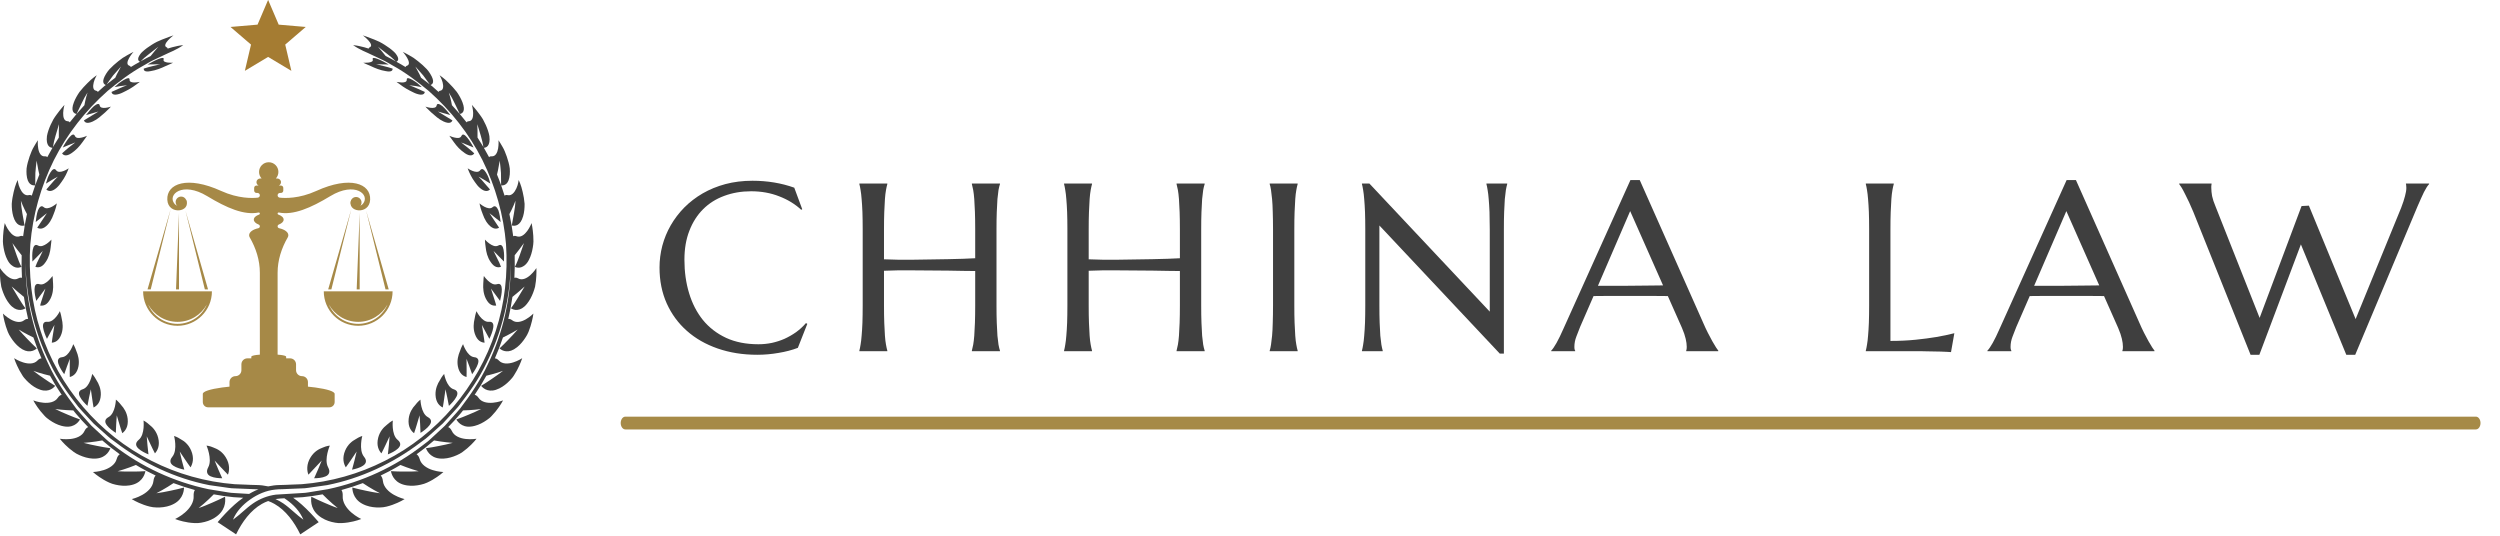 <svg xmlns="http://www.w3.org/2000/svg" xmlns:xlink="http://www.w3.org/1999/xlink" xmlns:serif="http://www.serif.com/" width="100%" height="100%" viewBox="0 0 737 158" xml:space="preserve" style="fill-rule:evenodd;clip-rule:evenodd;stroke-linecap:round;">    <g transform="matrix(1,0,0,1,-254.644,-174.695)">        <g transform="matrix(0.634,0,0,0.634,175.109,100.049)">            <path d="M222.266,335.047C221.104,337.146 221.88,338.589 223.443,339.245C224.995,339.948 227.229,340.115 228.776,340.12C227.479,337.307 226.302,334.557 225.24,331.87C227.182,333.995 229.24,336.193 231.438,338.458C232.115,336.714 232.479,333.635 230.375,330.307C229.552,329 228.594,328.036 227.609,327.333C227.12,326.974 226.62,326.682 226.135,326.448C225.646,326.193 225.151,326.052 224.708,325.839C222.927,325.042 221.479,324.932 221.479,324.932C221.479,324.932 222.141,326.432 222.599,328.464C223.052,330.495 223.333,333.073 222.266,335.047" style="fill:rgb(63,63,63);fill-rule:nonzero;"></path>        </g>        <g transform="matrix(0.634,0,0,0.634,175.109,100.049)">            <path d="M206.385,320.458C206.385,320.458 206.807,321.995 206.938,324.005C207.063,326 206.922,328.49 205.563,330.141C204.823,331.031 204.589,331.823 204.714,332.536C204.833,333.26 205.359,333.802 206.057,334.286C207.464,335.245 209.63,335.828 211.151,336.125C210.333,333.24 209.625,330.422 209.01,327.688L211.443,331.318C212.281,332.531 213.13,333.828 214.047,335.042C214.521,334.26 214.99,333.172 215.125,331.859C215.255,330.573 215.089,328.969 214.323,327.203C213.125,324.427 211.161,322.844 209.438,321.943C207.802,320.844 206.385,320.458 206.385,320.458" style="fill:rgb(63,63,63);fill-rule:nonzero;"></path>        </g>        <g transform="matrix(0.634,0,0,0.634,175.109,100.049)">            <path d="M197.495,328.547C198.708,327.214 199.927,324.891 198.974,321.214C198.224,318.359 196.526,316.474 194.964,315.276C193.505,313.922 192.188,313.266 192.188,313.266C192.188,313.266 192.37,314.813 192.198,316.74C192.021,318.656 191.51,320.979 189.927,322.276C189.073,322.974 188.729,323.677 188.74,324.38C188.755,325.073 189.177,325.698 189.792,326.292C191.021,327.469 193.047,328.438 194.484,329.021C194.135,326.135 193.87,323.333 193.682,320.625L195.516,324.531C196.156,325.844 196.776,327.255 197.495,328.547" style="fill:rgb(63,63,63);fill-rule:nonzero;"></path>        </g>        <g transform="matrix(0.634,0,0,0.634,175.109,100.049)">            <path d="M179.307,319.026C179.401,316.214 179.547,313.5 179.75,310.885L180.964,314.969C181.401,316.339 181.792,317.813 182.302,319.172C183.677,318.146 185.208,316.188 184.818,312.505C184.5,309.635 183.109,307.5 181.755,306.042C180.542,304.448 179.344,303.552 179.344,303.552C179.344,303.552 179.307,305.068 178.87,306.875C178.427,308.672 177.594,310.781 175.88,311.703C174.953,312.198 174.51,312.802 174.422,313.469C174.328,314.146 174.656,314.813 175.161,315.5C176.177,316.865 178,318.193 179.307,319.026" style="fill:rgb(63,63,63);fill-rule:nonzero;"></path>        </g>        <g transform="matrix(0.634,0,0,0.634,175.109,100.049)">            <path d="M166.109,306.474C166.599,303.797 167.125,301.224 167.688,298.75L168.281,302.911C168.5,304.318 168.672,305.797 168.958,307.214C170.427,306.516 172.188,304.943 172.328,301.328C172.432,298.51 171.375,296.177 170.281,294.5C169.344,292.708 168.323,291.599 168.323,291.599C168.323,291.599 168.078,293.057 167.401,294.708C166.724,296.354 165.63,298.219 163.865,298.755C161.953,299.323 161.818,300.771 162.635,302.26C163.417,303.776 164.974,305.406 166.109,306.474" style="fill:rgb(63,63,63);fill-rule:nonzero;"></path>        </g>        <g transform="matrix(0.634,0,0,0.634,175.109,100.049)">            <path d="M157.906,293.042C159.396,292.661 161.297,291.5 161.943,288.031C162.443,285.313 161.76,282.833 160.958,280.979C160.333,279.047 159.521,277.76 159.521,277.76C159.521,277.76 159.089,279.13 158.208,280.599C157.339,282.073 156.036,283.661 154.292,283.833C153.349,283.911 152.802,284.292 152.542,284.865C152.26,285.448 152.38,286.167 152.63,286.979C153.156,288.599 154.396,290.49 155.313,291.745C156.161,289.26 157.031,286.875 157.906,284.589L157.875,288.745C157.885,290.146 157.839,291.609 157.906,293.042" style="fill:rgb(63,63,63);fill-rule:nonzero;"></path>        </g>        <g transform="matrix(0.634,0,0,0.634,175.109,100.049)">            <path d="M149.521,277.078C150.99,276.995 152.906,276.26 154.036,272.99C154.896,270.432 154.635,267.865 154.146,265.885C153.964,264.875 153.781,264.005 153.599,263.401C153.427,262.786 153.286,262.427 153.286,262.427C153.286,262.427 152.672,263.698 151.635,264.974C150.599,266.24 149.146,267.547 147.5,267.37C145.708,267.161 145.219,268.443 145.505,270.12C145.745,271.807 146.62,273.896 147.286,275.302C148.453,273.047 149.62,270.885 150.771,268.823L150.13,272.88C149.938,274.25 149.656,275.682 149.521,277.078" style="fill:rgb(63,63,63);fill-rule:nonzero;"></path>        </g>        <g transform="matrix(0.634,0,0,0.634,175.109,100.049)">            <path d="M144.125,259.818C144.786,259.911 145.63,259.88 146.469,259.443C147.307,259.005 148.104,258.167 148.901,256.661C150.104,254.302 150.271,251.703 150.13,249.646C150.016,248.63 150.068,247.719 149.979,247.078C149.922,246.443 149.854,246.057 149.854,246.057C149.854,246.057 149.078,247.203 147.917,248.281C146.719,249.354 145.323,250.354 143.76,249.88C140.448,248.786 141.531,254.615 142.307,257.656C143.75,255.651 145.167,253.745 146.563,251.922L145.323,255.807C144.938,257.12 144.385,258.484 144.125,259.818" style="fill:rgb(63,63,63);fill-rule:nonzero;"></path>        </g>        <g transform="matrix(0.634,0,0,0.634,175.109,100.049)">            <path d="M140.516,239.344C142.167,237.625 143.786,235.979 145.365,234.411L143.578,238.047L142.661,239.911L141.896,241.802C142.484,242.016 143.266,242.135 144.104,241.849C144.964,241.568 145.813,240.885 146.714,239.531C148.208,237.401 148.786,234.839 149.005,232.766C149.109,231.734 149.271,230.839 149.302,230.188C149.349,229.542 149.349,229.151 149.349,229.151C149.349,229.151 148.464,230.161 147.229,231.031C145.969,231.896 144.474,232.646 143.146,231.911C140.307,230.266 140.313,236.208 140.516,239.344" style="fill:rgb(63,63,63);fill-rule:nonzero;"></path>        </g>        <g transform="matrix(0.634,0,0,0.634,175.109,100.049)">            <path d="M143.094,215.547C142.526,217.151 142.208,219.406 142.052,220.969L147.25,216.865L142.766,223.604C143.776,224.24 145.484,224.547 147.667,222.167C148.516,221.234 149.172,220.151 149.677,219.047C150.172,217.938 150.547,216.818 150.932,215.839C151.625,213.859 151.87,212.297 151.87,212.297C151.87,212.297 150.906,213.167 149.641,213.844C148.385,214.51 146.823,214.995 145.786,214.068C144.682,213.057 143.781,213.969 143.094,215.547" style="fill:rgb(63,63,63);fill-rule:nonzero;"></path>        </g>        <g transform="matrix(0.634,0,0,0.634,175.109,100.049)">            <path d="M149.651,202.792L147,205.839C147.766,206.604 149.323,207.198 151.682,205.146C152.146,204.745 152.573,204.297 152.964,203.823C153.365,203.349 153.682,202.833 154.057,202.344C154.802,201.354 155.411,200.328 155.901,199.391C156.88,197.516 157.38,195.995 157.38,195.995C157.38,195.995 156.349,196.729 155.089,197.224C153.833,197.714 152.333,197.974 151.563,196.911C150.734,195.755 149.771,196.531 148.854,197.984C148.411,198.719 147.927,199.594 147.604,200.51C147.286,201.438 147.01,202.365 146.807,203.125L149.552,201.438C150.432,200.875 151.443,200.385 152.354,199.875L150.948,201.302L149.651,202.792" style="fill:rgb(63,63,63);fill-rule:nonzero;"></path>        </g>        <g transform="matrix(0.634,0,0,0.634,175.109,100.049)">            <path d="M165.307,181.75C165.682,181.198 165.906,180.865 165.906,180.865C165.906,180.865 164.76,181.417 163.458,181.708C162.151,181.99 160.802,182.104 160.281,180.953C159.755,179.724 158.734,180.365 157.625,181.677C157.073,182.328 156.505,183.146 155.984,183.974C155.474,184.813 154.948,185.615 154.635,186.349C155.573,185.901 156.609,185.526 157.568,185.12L160.443,183.964L157.328,186.417C156.245,187.229 155.344,188.167 154.313,189.042C154.865,189.896 156.161,190.693 158.677,188.969C159.651,188.281 160.682,187.495 161.521,186.599C162.38,185.719 163.13,184.781 163.75,183.911C164.344,183.021 164.932,182.297 165.307,181.75" style="fill:rgb(63,63,63);fill-rule:nonzero;"></path>        </g>        <g transform="matrix(0.634,0,0,0.634,175.109,100.049)">            <path d="M177.031,167.307C177.031,167.307 175.859,167.724 174.604,167.875C173.354,168.026 172.005,167.901 171.813,166.786C171.609,165.589 170.49,166.042 169.125,167.094C167.849,168.234 166.396,170 165.427,171.25L171.234,169.594L164.474,173.719C164.828,174.62 165.776,175.49 168.583,174.234C169.682,173.734 170.729,173.036 171.693,172.266C172.635,171.484 173.536,170.667 174.365,169.974C175.969,168.536 177.031,167.307 177.031,167.307" style="fill:rgb(63,63,63);fill-rule:nonzero;"></path>        </g>        <g transform="matrix(0.634,0,0,0.634,175.109,100.049)">            <path d="M189.599,156.453C190.125,156.021 190.479,155.813 190.479,155.813C190.479,155.813 190.188,155.854 189.708,155.922C189.266,156 188.672,156.078 188.073,156.094C186.875,156.12 185.646,155.88 185.703,154.823C185.771,153.672 184.625,153.995 183.135,154.849C182.391,155.276 181.563,155.833 180.766,156.411C180.016,157.042 179.297,157.703 178.719,158.245L181.625,157.734L184.552,157.385C183.344,157.854 182.078,158.276 180.922,158.854L177.313,160.479C177.417,161.328 178.161,162.318 181.016,161.375C182.151,161.031 183.208,160.385 184.339,159.849C185.453,159.286 186.49,158.646 187.401,158.042C188.302,157.438 189.063,156.87 189.599,156.453" style="fill:rgb(63,63,63);fill-rule:nonzero;"></path>        </g>        <g transform="matrix(0.634,0,0,0.634,175.109,100.049)">            <path d="M204.938,147.37C205.557,147.078 205.927,146.901 205.927,146.901C205.927,146.901 204.708,146.99 203.526,146.839C202.344,146.661 201.24,146.354 201.521,145.401C202.161,143.349 196.854,146.141 194.104,147.714L199.88,147.63L196.089,148.557C194.792,148.833 193.557,149.245 192.302,149.635C192.214,150.427 192.698,151.411 195.578,150.786C197.922,150.443 200.458,149.422 202.432,148.469C203.417,147.995 204.323,147.672 204.938,147.37" style="fill:rgb(63,63,63);fill-rule:nonzero;"></path>        </g>        <g transform="matrix(0.634,0,0,0.634,175.109,100.049)">            <path d="M275.052,331.87C273.99,334.557 272.813,337.307 271.516,340.12C273.063,340.115 275.297,339.948 276.849,339.245C278.411,338.589 279.188,337.146 278.026,335.047C276.958,333.073 277.24,330.495 277.693,328.464C278.151,326.432 278.813,324.932 278.813,324.932C278.813,324.932 277.365,325.042 275.578,325.839C275.135,326.052 274.641,326.193 274.156,326.448C273.672,326.682 273.172,326.974 272.682,327.333C271.698,328.036 270.74,329 269.917,330.307C267.807,333.635 268.177,336.714 268.854,338.458C271.047,336.193 273.109,333.995 275.052,331.87" style="fill:rgb(63,63,63);fill-rule:nonzero;"></path>        </g>        <g transform="matrix(0.634,0,0,0.634,175.109,100.049)">            <path d="M286.245,335.042C287.161,333.828 288.01,332.531 288.849,331.318L291.281,327.688C290.667,330.422 289.958,333.24 289.141,336.125C290.656,335.828 292.828,335.245 294.234,334.286C294.932,333.802 295.453,333.26 295.578,332.536C295.703,331.823 295.469,331.031 294.729,330.141C293.37,328.49 293.229,326 293.354,324.005C293.484,321.995 293.901,320.458 293.901,320.458C293.901,320.458 292.495,320.844 290.854,321.943C289.13,322.844 287.161,324.427 285.964,327.203C285.203,328.969 285.036,330.573 285.167,331.859C285.297,333.172 285.771,334.26 286.245,335.042" style="fill:rgb(63,63,63);fill-rule:nonzero;"></path>        </g>        <g transform="matrix(0.634,0,0,0.634,175.109,100.049)">            <path d="M305.328,315.276C303.766,316.474 302.068,318.359 301.318,321.214C300.37,324.891 301.583,327.214 302.797,328.547C303.521,327.255 304.135,325.844 304.781,324.531L306.609,320.625C306.422,323.333 306.156,326.135 305.807,329.021C307.245,328.438 309.271,327.469 310.5,326.292C311.115,325.698 311.531,325.073 311.547,324.38C311.568,323.677 311.219,322.974 310.359,322.276C308.781,320.979 308.271,318.656 308.094,316.74C307.922,314.813 308.109,313.266 308.109,313.266C308.109,313.266 306.781,313.922 305.328,315.276" style="fill:rgb(63,63,63);fill-rule:nonzero;"></path>        </g>        <g transform="matrix(0.634,0,0,0.634,175.109,100.049)">            <path d="M320.948,303.552C320.948,303.552 319.75,304.448 318.536,306.042C317.182,307.5 315.792,309.635 315.474,312.505C315.083,316.188 316.609,318.146 317.99,319.172C318.5,317.813 318.891,316.339 319.323,314.969L320.542,310.885C320.74,313.5 320.896,316.214 320.984,319.026C322.292,318.193 324.115,316.865 325.13,315.5C325.63,314.813 325.958,314.146 325.87,313.469C325.781,312.802 325.344,312.198 324.417,311.703C322.698,310.781 321.87,308.672 321.422,306.875C320.984,305.068 320.948,303.552 320.948,303.552" style="fill:rgb(63,63,63);fill-rule:nonzero;"></path>        </g>        <g transform="matrix(0.634,0,0,0.634,175.109,100.049)">            <path d="M332.885,294.708C332.214,293.057 331.969,291.599 331.969,291.599C331.969,291.599 330.943,292.708 330.01,294.5C328.911,296.177 327.859,298.51 327.958,301.328C328.104,304.943 329.865,306.516 331.333,307.214C331.62,305.797 331.792,304.318 332.01,302.911L332.604,298.75C333.167,301.224 333.693,303.797 334.182,306.474C335.318,305.406 336.875,303.776 337.656,302.26C338.474,300.771 338.339,299.323 336.427,298.755C334.661,298.219 333.563,296.354 332.885,294.708" style="fill:rgb(63,63,63);fill-rule:nonzero;"></path>        </g>        <g transform="matrix(0.634,0,0,0.634,175.109,100.049)">            <path d="M347.661,286.979C347.911,286.167 348.031,285.448 347.75,284.865C347.49,284.292 346.943,283.911 346,283.833C344.255,283.661 342.953,282.073 342.078,280.599C341.203,279.13 340.766,277.76 340.766,277.76C340.766,277.76 339.958,279.047 339.333,280.979C338.526,282.833 337.854,285.313 338.344,288.031C338.995,291.5 340.896,292.661 342.385,293.042C342.453,291.609 342.401,290.146 342.411,288.745L342.385,284.589C343.266,286.875 344.13,289.26 344.979,291.745C345.901,290.49 347.135,288.599 347.661,286.979" style="fill:rgb(63,63,63);fill-rule:nonzero;"></path>        </g>        <g transform="matrix(0.634,0,0,0.634,175.109,100.049)">            <path d="M354.792,270.12C355.073,268.443 354.583,267.161 352.792,267.37C351.146,267.547 349.693,266.24 348.656,264.974C347.615,263.698 347.005,262.427 347.005,262.427C347.005,262.427 346.865,262.786 346.693,263.401C346.505,264.005 346.323,264.875 346.146,265.885C345.656,267.865 345.391,270.432 346.255,272.99C347.38,276.26 349.302,276.995 350.771,277.078C350.635,275.682 350.354,274.25 350.156,272.88L349.521,268.823C350.672,270.885 351.839,273.047 353.005,275.302C353.677,273.896 354.547,271.807 354.792,270.12" style="fill:rgb(63,63,63);fill-rule:nonzero;"></path>        </g>        <g transform="matrix(0.634,0,0,0.634,175.109,100.049)">            <path d="M372.047,245.667C370.396,247.146 368.229,248.245 366.37,247.188C365.672,246.802 365.099,246.75 364.625,246.922C364.828,243.427 364.87,239.927 364.766,236.438C366.24,234.615 367.688,232.74 369.078,230.771C368.448,232.688 367.786,234.568 367.115,236.411C366.432,238.255 365.802,240.063 364.87,241.833C365.625,242.167 366.641,242.391 367.797,242.016C368.906,241.641 370.365,240.661 371.417,238.516C372.286,236.828 372.839,234.896 373.167,232.964C373.323,231.995 373.479,231.021 373.495,230.083C373.5,229.151 373.469,228.24 373.417,227.385C373.193,223.969 372.625,221.464 372.625,221.464C372.625,221.464 371.87,223.432 370.599,225.151C369.333,226.875 367.536,228.318 365.667,227.599C364.995,227.344 364.484,227.375 364.083,227.599C363.656,224.13 363.063,220.693 362.313,217.286C362.646,216.63 362.99,216 363.313,215.333C364.036,213.917 364.583,212.505 365.135,211.068C365.063,213.005 364.771,214.958 364.438,216.885C364.13,218.813 363.786,220.708 363.427,222.568C364.896,222.964 367.396,222.818 368.698,218.266C369.214,216.458 369.396,214.474 369.38,212.526C369.24,210.604 368.891,208.714 368.5,207.057C368.094,205.411 367.719,203.969 367.302,202.995C366.896,202.01 366.62,201.438 366.62,201.438C366.62,201.438 366.563,201.938 366.417,202.667C366.271,203.396 366.016,204.359 365.568,205.307C364.714,207.193 363.328,208.896 361.51,208.474C360.854,208.328 360.396,208.443 360.068,208.724C359.573,207.115 359.047,205.516 358.479,203.927C359.922,204.073 362.083,203.547 362.484,198.901C362.563,197.979 362.552,197.026 362.484,196.068C362.365,195.125 362.161,194.188 361.922,193.26C361.443,191.401 360.792,189.615 360.141,188.057C359.844,187.266 359.417,186.599 359.089,185.969C358.719,185.349 358.406,184.807 358.141,184.359C357.578,183.474 357.24,182.938 357.24,182.938C357.24,182.938 357.401,184.917 357.057,186.818C356.75,188.714 355.802,190.573 354.073,190.422C353.479,190.38 353.099,190.536 352.849,190.823C352.823,190.766 352.797,190.714 352.771,190.661C352.026,189.24 351.24,187.844 350.432,186.464C351.078,186.422 351.807,186.193 352.344,185.458C352.917,184.682 353.292,183.323 353.01,181.042C352.708,179.292 352.068,177.474 351.281,175.745C350.885,174.88 350.458,174.031 350.016,173.224C349.552,172.438 349.026,171.724 348.542,171.042C346.578,168.333 344.865,166.505 344.865,166.505C344.865,166.505 345.401,168.38 345.458,170.255C345.526,172.135 345.089,174.01 343.448,174.104C342.891,174.135 342.578,174.339 342.411,174.641C340.266,171.875 337.99,169.208 335.594,166.656C335.469,166.047 335.365,165.438 335.24,164.823C334.964,163.406 334.542,162.109 334.13,160.766C334.62,161.568 335.125,162.354 335.573,163.177L336.849,165.703C337.677,167.391 338.49,169.057 339.255,170.729C340.438,170.552 342.083,169.469 340.49,165.323C339.865,163.682 338.922,162.016 337.849,160.464C336.693,158.99 335.417,157.62 334.25,156.453C333.063,155.292 332.026,154.271 331.172,153.682C330.339,153.078 329.833,152.708 329.833,152.708C329.833,152.708 330.068,153.109 330.37,153.729C330.661,154.354 331.057,155.141 331.26,156.047C331.703,157.818 331.682,159.646 330.198,159.911C329.714,160 329.469,160.214 329.37,160.5C328.432,159.641 327.495,158.781 326.531,157.953C326.234,157.719 325.932,157.49 325.641,157.26C326.698,156.875 327.76,155.703 325.526,152.089C325.063,151.359 324.557,150.594 323.938,149.932C323.313,149.266 322.646,148.615 321.953,147.995C320.568,146.75 319.099,145.609 317.766,144.651C314.969,142.922 312.745,141.844 312.745,141.844C312.745,141.844 313.979,143.219 314.813,144.719C315.656,146.219 316.073,147.839 314.708,148.286C314.255,148.432 314.073,148.661 314.052,148.932C312.651,148.057 311.214,147.229 309.755,146.443C310.214,146.229 310.63,145.844 310.609,145.135C310.599,144.766 310.464,144.302 310.151,143.74C309.828,143.188 309.354,142.464 308.563,141.76C307.339,140.609 305.828,139.521 304.26,138.547C303.474,138.068 302.693,137.568 301.885,137.182C301.073,136.807 300.276,136.464 299.521,136.151C296.5,134.911 294.167,134.188 294.167,134.188C294.167,134.188 295.625,135.276 296.734,136.521C297.854,137.766 298.599,139.172 297.401,139.703C297.005,139.88 296.875,140.104 296.917,140.349C296.219,140.12 295.516,139.906 294.807,139.714C293.109,139.266 291.391,138.88 289.625,138.719C291.104,139.76 292.635,140.578 294.188,141.333C295.745,142.073 297.339,142.703 298.865,143.49L303.521,145.688C305.083,146.396 306.516,147.354 308.016,148.177C314.042,151.464 319.505,155.656 324.781,160.005C335.026,169.073 343.641,180 349.786,192.193C355.854,204.422 359.625,217.76 360.745,231.344C361.63,244.938 360.208,258.724 355.953,271.661C347.646,297.583 328.667,319.839 304.458,331.984C292.406,338.125 279.177,341.833 265.75,342.885L260.703,343.083L258.177,343.193C257.333,343.224 256.536,343.271 255.516,343.266C253.729,343.286 251.922,343.516 250.146,343.901C248.365,343.516 246.563,343.286 244.776,343.266C243.75,343.271 242.958,343.224 242.115,343.193L239.589,343.083L234.547,342.885C221.115,341.833 207.885,338.125 195.833,331.984C171.625,319.839 152.646,297.583 144.339,271.661C140.089,258.724 138.656,244.938 139.552,231.344C140.661,217.76 144.438,204.422 150.505,192.193C156.651,180 165.266,169.073 175.51,160.005C180.786,155.656 186.25,151.464 192.271,148.177C193.776,147.354 195.214,146.396 196.776,145.688L201.422,143.49C202.953,142.703 204.547,142.073 206.104,141.333C207.656,140.578 209.188,139.76 210.667,138.719C208.896,138.88 207.182,139.266 205.484,139.714C204.776,139.906 204.073,140.12 203.375,140.349C203.417,140.104 203.286,139.88 202.891,139.703C201.693,139.172 202.438,137.766 203.557,136.521C204.661,135.276 206.12,134.188 206.12,134.188C206.12,134.188 203.792,134.911 200.766,136.151C200.016,136.464 199.214,136.807 198.406,137.182C197.599,137.568 196.818,138.068 196.031,138.547C194.464,139.521 192.953,140.609 191.729,141.76C190.932,142.464 190.464,143.188 190.141,143.74C189.828,144.302 189.693,144.766 189.682,145.135C189.656,145.844 190.078,146.229 190.536,146.443C189.078,147.229 187.641,148.057 186.24,148.932C186.219,148.661 186.031,148.432 185.583,148.286C184.219,147.839 184.635,146.219 185.479,144.719C186.313,143.219 187.542,141.844 187.542,141.844C187.542,141.844 185.323,142.922 182.526,144.651C181.193,145.609 179.719,146.75 178.339,147.995C177.646,148.615 176.979,149.266 176.354,149.932C175.734,150.594 175.229,151.359 174.76,152.089C172.531,155.703 173.594,156.875 174.651,157.26C174.359,157.49 174.057,157.719 173.76,157.953C172.797,158.781 171.859,159.641 170.922,160.5C170.823,160.214 170.578,160 170.089,159.911C168.604,159.646 168.589,157.818 169.031,156.047C169.229,155.141 169.63,154.354 169.922,153.729C170.219,153.109 170.458,152.708 170.458,152.708C170.458,152.708 169.953,153.078 169.12,153.682C168.266,154.271 167.229,155.292 166.047,156.453C164.87,157.62 163.599,158.99 162.443,160.464C161.37,162.016 160.427,163.682 159.802,165.323C158.203,169.469 159.849,170.552 161.036,170.729C161.802,169.057 162.609,167.391 163.443,165.703L164.714,163.177C165.167,162.354 165.672,161.568 166.161,160.766C165.755,162.109 165.323,163.406 165.057,164.823C164.922,165.438 164.813,166.047 164.698,166.656C162.302,169.208 160.026,171.875 157.875,174.641C157.714,174.339 157.396,174.135 156.844,174.104C155.198,174.01 154.766,172.135 154.828,170.255C154.891,168.38 155.422,166.505 155.422,166.505C155.422,166.505 153.714,168.333 151.75,171.042C151.266,171.724 150.74,172.438 150.276,173.224C149.833,174.031 149.406,174.88 149.01,175.745C148.224,177.474 147.583,179.292 147.276,181.042C147,183.323 147.375,184.682 147.943,185.458C148.484,186.193 149.214,186.422 149.854,186.464C149.052,187.844 148.26,189.24 147.521,190.661C147.49,190.714 147.469,190.766 147.443,190.823C147.193,190.536 146.813,190.38 146.219,190.422C144.49,190.573 143.542,188.714 143.234,186.818C142.891,184.917 143.052,182.938 143.052,182.938C143.052,182.938 142.714,183.474 142.151,184.359C141.885,184.807 141.573,185.349 141.208,185.969C140.87,186.599 140.448,187.266 140.151,188.057C139.5,189.615 138.849,191.401 138.37,193.26C138.13,194.188 137.922,195.125 137.807,196.068C137.74,197.026 137.729,197.979 137.807,198.901C138.208,203.547 140.37,204.073 141.813,203.927C141.245,205.516 140.719,207.115 140.224,208.724C139.896,208.443 139.438,208.328 138.781,208.474C136.964,208.896 135.578,207.193 134.724,205.307C134.271,204.359 134.016,203.396 133.88,202.667C133.729,201.938 133.672,201.438 133.672,201.438C133.672,201.438 133.396,202.01 132.99,202.995C132.573,203.969 132.198,205.411 131.792,207.057C131.401,208.714 131.052,210.604 130.911,212.526C130.896,214.474 131.078,216.458 131.594,218.266C132.896,222.818 135.396,222.964 136.865,222.568C136.505,220.708 136.161,218.813 135.849,216.885C135.521,214.958 135.234,213.005 135.156,211.068C135.708,212.505 136.25,213.917 136.979,215.333C137.302,216 137.641,216.63 137.979,217.286C137.224,220.688 136.63,224.13 136.203,227.599C135.802,227.375 135.292,227.344 134.625,227.599C132.755,228.318 130.953,226.875 129.693,225.151C128.422,223.432 127.667,221.464 127.667,221.464C127.667,221.464 127.099,223.969 126.88,227.385C126.823,228.24 126.792,229.151 126.797,230.083C126.813,231.021 126.964,231.995 127.12,232.964C127.453,234.896 128,236.828 128.875,238.516C129.927,240.661 131.385,241.641 132.49,242.016C133.651,242.391 134.661,242.167 135.417,241.833C134.49,240.063 133.859,238.255 133.177,236.411C132.505,234.568 131.844,232.688 131.214,230.771C132.604,232.74 134.052,234.615 135.526,236.438C135.417,239.932 135.458,243.427 135.667,246.922C135.193,246.75 134.62,246.802 133.922,247.188C132.063,248.245 129.896,247.146 128.24,245.667C126.583,244.198 125.427,242.38 125.427,242.38C125.427,242.38 125.271,244.964 125.646,248.391C125.745,249.245 125.87,250.151 126.047,251.078C126.292,252 126.594,252.943 126.948,253.87C127.661,255.724 128.604,257.536 129.839,259.042C131.375,260.958 132.901,261.682 134.219,261.833C135.51,261.979 136.542,261.557 137.276,261.089C136.042,259.51 135.094,257.839 134.005,256.151C132.953,254.458 131.911,252.719 130.885,250.943C132.75,252.656 134.656,254.255 136.573,255.797C137.052,259.24 137.698,262.661 138.516,266.052C137.969,265.958 137.359,266.125 136.677,266.656C134.906,268.057 132.422,267.401 130.401,266.255C128.375,265.12 126.813,263.542 126.813,263.542C126.813,263.542 127.135,266.135 128.167,269.458C128.427,270.292 128.729,271.161 129.083,272.047C129.401,272.943 129.953,273.797 130.479,274.651C131.557,276.349 132.87,277.958 134.432,279.203C136.427,280.781 138.068,281.214 139.479,281.089C140.859,280.974 141.875,280.349 142.563,279.734C141.083,278.396 139.729,276.958 138.302,275.505C136.911,274.031 135.458,272.542 134.135,270.969C135.583,271.875 137.161,272.708 138.677,273.51C139.443,273.917 140.214,274.271 140.984,274.656C142.078,277.958 143.328,281.203 144.74,284.38C144.141,284.391 143.516,284.682 142.875,285.37C141.26,287.12 138.552,286.984 136.24,286.26C133.927,285.552 132.016,284.292 132.016,284.292C132.016,284.292 132.797,286.813 134.453,289.906C134.865,290.677 135.333,291.479 135.859,292.286C136.13,292.682 136.37,293.104 136.714,293.479C137.036,293.859 137.375,294.24 137.729,294.604C139.135,296.078 140.771,297.406 142.604,298.318C144.938,299.469 146.703,299.568 148.146,299.151C149.552,298.745 150.5,297.906 151.12,297.151C149.385,296.115 147.724,294.984 146.016,293.828C144.339,292.651 142.552,291.479 140.953,290.172C142.573,290.792 144.38,291.276 146.078,291.771C146.953,292.016 147.823,292.208 148.693,292.432C150.359,295.479 152.172,298.448 154.13,301.323C153.5,301.453 152.891,301.88 152.328,302.714C150.943,304.807 148.125,305.24 145.609,305C143.104,304.776 140.922,303.917 140.922,303.917C140.922,303.917 142.135,306.271 144.354,309.021C144.906,309.708 145.521,310.417 146.193,311.115C146.542,311.458 146.859,311.828 147.266,312.13C147.661,312.448 148.068,312.755 148.49,313.052C150.177,314.234 152.063,315.234 154.094,315.76C156.672,316.432 158.505,316.151 159.917,315.427C161.292,314.719 162.135,313.677 162.651,312.781C160.708,312.115 158.833,311.328 156.891,310.531C154.984,309.703 152.974,308.901 151.115,307.922C152.885,308.203 154.818,308.313 156.635,308.448C157.609,308.51 158.568,308.526 159.531,308.568C159.896,309.021 160.25,309.49 160.625,309.943C162.474,312.151 164.432,314.271 166.448,316.333C165.792,316.578 165.203,317.141 164.74,318.141C163.646,320.542 160.833,321.578 158.229,321.859C155.63,322.156 153.26,321.75 153.26,321.75C153.26,321.75 154.875,323.875 157.573,326.193C158.25,326.766 158.99,327.354 159.786,327.922C160.563,328.51 161.495,328.969 162.443,329.396C164.344,330.245 166.417,330.859 168.563,330.979C171.281,331.12 173.109,330.432 174.422,329.406C175.703,328.401 176.396,327.167 176.776,326.151C174.703,325.891 172.688,325.479 170.594,325.078C168.526,324.646 166.365,324.24 164.307,323.656C166.172,323.552 168.141,323.276 170.01,323.026C171.026,322.88 172.01,322.693 173.005,322.526C175.615,324.802 178.328,326.953 181.141,328.974C180.521,329.365 180.021,330.057 179.714,331.161C178.99,333.839 176.313,335.474 173.719,336.302C171.135,337.146 168.667,337.219 168.667,337.219C168.667,337.219 170.641,339.052 173.74,340.854C174.516,341.302 175.359,341.745 176.255,342.151C177.135,342.589 178.151,342.859 179.172,343.104C181.224,343.583 183.417,343.781 185.594,343.453C188.354,343.042 190.078,341.953 191.224,340.635C192.354,339.344 192.849,337.938 193.073,336.818C190.953,336.99 188.859,336.99 186.698,337.01C184.552,337.005 182.318,337.026 180.141,336.865C182.016,336.359 183.943,335.682 185.792,335.031C186.76,334.688 187.693,334.302 188.641,333.932C190.208,334.875 191.797,335.776 193.411,336.635C194.859,337.411 196.333,338.146 197.823,338.854C197.297,339.385 196.938,340.188 196.807,341.344C196.51,344.234 194.104,346.458 191.635,347.844C189.177,349.24 186.708,349.813 186.708,349.813C186.708,349.813 188.99,351.286 192.401,352.495C193.255,352.797 194.172,353.078 195.141,353.313C196.094,353.578 197.151,353.661 198.214,353.703C200.349,353.771 202.578,353.531 204.693,352.75C207.385,351.745 208.906,350.318 209.833,348.729C210.74,347.172 210.99,345.63 211.031,344.432C208.964,345.005 206.875,345.453 204.724,345.917C202.583,346.344 200.359,346.828 198.161,347.094C199.948,346.208 201.766,345.109 203.495,344.073C204.401,343.526 205.26,342.938 206.135,342.375C209.391,343.604 212.708,344.672 216.068,345.589C215.646,346.234 215.427,347.125 215.49,348.328C215.688,351.354 213.672,354.13 211.448,356.052C209.24,357.979 206.87,359.068 206.87,359.068C206.87,359.068 209.396,360.125 213,360.672C213.906,360.813 214.87,360.911 215.87,360.958C216.87,361.031 217.922,360.979 218.99,360.776C221.125,360.422 223.297,359.724 225.255,358.5C230.219,355.38 230.396,351.229 230.083,348.708C228.151,349.656 226.161,350.578 224.109,351.469C222.068,352.323 219.938,353.307 217.813,353.964C219.427,352.734 221.042,351.229 222.578,349.818C223.359,349.094 224.089,348.339 224.844,347.599C227.875,348.161 230.938,348.615 234.01,348.917L238.531,349.188C237.115,350.188 235.76,351.26 234.495,352.396C231.646,354.927 229.099,357.693 226.651,360.531L235.219,366.208C238.036,360.396 241.964,355.042 247.208,352.052C248.146,351.5 249.135,351.073 250.146,350.708C251.156,351.073 252.146,351.5 253.083,352.052C258.328,355.042 262.255,360.396 265.073,366.208L273.641,360.531C271.193,357.693 268.646,354.927 265.797,352.396C264.531,351.26 263.177,350.188 261.76,349.188L266.276,348.917C269.354,348.615 272.411,348.161 275.453,347.599C276.203,348.339 276.927,349.094 277.714,349.818C279.245,351.229 280.865,352.734 282.479,353.964C280.354,353.307 278.224,352.323 276.182,351.469C274.13,350.578 272.141,349.656 270.208,348.708C269.901,351.229 270.068,355.38 275.031,358.5C276.995,359.724 279.167,360.422 281.302,360.776C282.37,360.979 283.422,361.031 284.417,360.958C285.422,360.911 286.391,360.813 287.286,360.672C290.896,360.125 293.422,359.068 293.422,359.068C293.422,359.068 291.052,357.979 288.844,356.052C286.62,354.13 284.604,351.354 284.802,348.328C284.865,347.125 284.646,346.234 284.219,345.589C287.583,344.672 290.901,343.604 294.156,342.375C295.031,342.938 295.891,343.526 296.792,344.073C298.526,345.109 300.344,346.208 302.13,347.094C299.932,346.828 297.703,346.344 295.568,345.917C293.417,345.453 291.328,345.005 289.26,344.432C289.297,345.63 289.552,347.172 290.458,348.729C291.385,350.318 292.906,351.745 295.599,352.75C297.714,353.531 299.943,353.771 302.078,353.703C303.141,353.661 304.198,353.578 305.151,353.313C306.12,353.078 307.036,352.797 307.891,352.495C311.302,351.286 313.583,349.813 313.583,349.813C313.583,349.813 311.115,349.24 308.656,347.844C306.188,346.458 303.781,344.234 303.484,341.344C303.359,340.188 302.995,339.385 302.469,338.854C303.953,338.146 305.427,337.411 306.88,336.635C308.495,335.776 310.083,334.875 311.646,333.932C312.599,334.302 313.531,334.688 314.5,335.031C316.344,335.682 318.276,336.359 320.151,336.865C317.974,337.026 315.74,337.005 313.594,337.01C311.427,336.99 309.339,336.99 307.219,336.818C307.443,337.938 307.938,339.344 309.063,340.635C310.214,341.953 311.938,343.042 314.698,343.453C316.87,343.781 319.068,343.583 321.12,343.104C322.141,342.859 323.156,342.589 324.036,342.151C324.932,341.745 325.781,341.302 326.552,340.854C329.656,339.052 331.625,337.219 331.625,337.219C331.625,337.219 329.156,337.146 326.573,336.302C323.979,335.474 321.302,333.839 320.578,331.161C320.266,330.057 319.766,329.365 319.151,328.974C321.964,326.953 324.677,324.802 327.281,322.526C328.281,322.693 329.266,322.88 330.276,323.026C332.151,323.276 334.12,323.552 335.984,323.656C333.927,324.24 331.766,324.646 329.698,325.078C327.604,325.479 325.589,325.891 323.51,326.151C323.896,327.167 324.583,328.401 325.87,329.406C327.182,330.432 329.01,331.12 331.729,330.979C333.875,330.859 335.948,330.245 337.854,329.396C338.797,328.969 339.729,328.51 340.505,327.922C341.297,327.354 342.042,326.766 342.714,326.193C345.417,323.875 347.031,321.75 347.031,321.75C347.031,321.75 344.661,322.156 342.063,321.859C339.453,321.578 336.646,320.542 335.552,318.141C335.089,317.141 334.5,316.578 333.844,316.333C335.859,314.271 337.813,312.151 339.667,309.943C340.042,309.49 340.391,309.021 340.76,308.568C341.724,308.526 342.677,308.51 343.651,308.448C345.474,308.313 347.406,308.203 349.177,307.922C347.318,308.901 345.307,309.703 343.396,310.531C341.458,311.328 339.583,312.115 337.641,312.781C338.156,313.677 339,314.719 340.38,315.427C341.786,316.151 343.62,316.432 346.198,315.76C348.224,315.234 350.115,314.234 351.802,313.052C352.224,312.755 352.63,312.448 353.026,312.13C353.432,311.828 353.755,311.458 354.094,311.115C354.771,310.417 355.38,309.708 355.938,309.021C358.156,306.271 359.365,303.917 359.365,303.917C359.365,303.917 357.188,304.776 354.682,305C352.172,305.24 349.349,304.807 347.964,302.714C347.401,301.88 346.792,301.453 346.161,301.323C348.12,298.448 349.932,295.479 351.599,292.432C352.469,292.208 353.339,292.016 354.214,291.771C355.911,291.276 357.714,290.792 359.339,290.172C357.74,291.479 355.953,292.651 354.276,293.828C352.563,294.984 350.906,296.115 349.172,297.151C349.792,297.906 350.734,298.745 352.146,299.151C353.589,299.568 355.354,299.469 357.688,298.318C359.521,297.406 361.156,296.078 362.563,294.604C362.917,294.24 363.255,293.859 363.578,293.479C363.917,293.104 364.161,292.682 364.432,292.286C364.958,291.479 365.427,290.677 365.839,289.906C367.49,286.813 368.271,284.292 368.271,284.292C368.271,284.292 366.365,285.552 364.057,286.26C361.74,286.984 359.031,287.12 357.417,285.37C356.776,284.682 356.151,284.391 355.547,284.38C356.958,281.203 358.214,277.958 359.313,274.656C360.078,274.271 360.849,273.917 361.615,273.51C363.125,272.708 364.708,271.875 366.151,270.969C364.833,272.542 363.38,274.031 361.99,275.505C360.568,276.958 359.208,278.396 357.729,279.734C358.417,280.349 359.427,280.974 360.807,281.089C362.219,281.214 363.865,280.781 365.854,279.203C367.417,277.958 368.734,276.349 369.813,274.651C370.339,273.797 370.885,272.943 371.208,272.047C371.563,271.161 371.865,270.292 372.125,269.458C373.161,266.135 373.474,263.542 373.474,263.542C373.474,263.542 371.911,265.12 369.891,266.255C367.87,267.401 365.38,268.057 363.609,266.656C362.932,266.125 362.323,265.958 361.776,266.052C362.594,262.661 363.24,259.24 363.719,255.797C365.635,254.25 367.542,252.656 369.406,250.943C368.38,252.719 367.339,254.458 366.286,256.151C365.198,257.839 364.245,259.51 363.016,261.089C363.75,261.557 364.781,261.979 366.073,261.833C367.391,261.682 368.917,260.958 370.453,259.042C371.688,257.536 372.63,255.724 373.344,253.87C373.698,252.943 374,252 374.245,251.078C374.422,250.151 374.547,249.245 374.646,248.391C375.016,244.964 374.865,242.38 374.865,242.38C374.865,242.38 373.708,244.198 372.047,245.667ZM304.776,143.771C303.625,142.323 302.448,140.891 301.214,139.474L305.573,142.875L307.693,144.594C308.323,145.135 308.911,145.729 309.516,146.307C309.401,146.245 309.292,146.172 309.177,146.115C307.703,145.344 306.292,144.458 304.776,143.771ZM321.234,153.885C320.984,153.344 320.776,152.776 320.5,152.26C319.88,151.057 319.234,149.854 318.568,148.656L322.245,152.823C323.286,154.203 324.297,155.599 325.286,156.984C323.953,155.932 322.599,154.896 321.234,153.885ZM192.599,144.594L194.719,142.875L199.078,139.474C197.844,140.891 196.667,142.323 195.516,143.771C194,144.458 192.589,145.344 191.115,146.115C191,146.172 190.896,146.245 190.781,146.307C191.38,145.729 191.969,145.135 192.599,144.594ZM178.047,152.823L181.724,148.656C181.057,149.854 180.411,151.057 179.792,152.26C179.516,152.776 179.307,153.344 179.052,153.885C177.693,154.896 176.339,155.932 175.005,156.984C175.995,155.599 177,154.203 178.047,152.823ZM357.016,196.859C357.313,195.406 357.578,193.938 357.818,192.448C358.031,194.38 358.286,196.271 358.396,198.182C358.443,200.099 358.464,201.995 358.458,203.865C357.865,202.198 357.229,200.542 356.547,198.906C356.729,198.219 356.896,197.536 357.016,196.859ZM347.49,181.698C347.51,179.646 347.495,177.583 347.401,175.479C347.979,177.318 348.526,179.146 349.042,180.964C349.563,182.63 349.922,184.365 350.234,186.099C349.354,184.609 348.438,183.146 347.49,181.698ZM151.25,180.964C151.766,179.146 152.313,177.318 152.885,175.479C152.797,177.583 152.781,179.646 152.802,181.698C151.849,183.146 150.938,184.609 150.057,186.104C150.37,184.365 150.729,182.63 151.25,180.964ZM141.896,198.182C142.005,196.271 142.26,194.38 142.474,192.448C142.714,193.938 142.984,195.406 143.276,196.859C143.396,197.536 143.563,198.219 143.74,198.901C143.063,200.542 142.427,202.193 141.828,203.865C141.828,201.995 141.849,200.099 141.896,198.182ZM234.458,346.995C232.406,346.969 230.401,346.458 228.38,346.182L222.333,345.193C206.339,341.818 191.156,334.792 178.276,324.776L175.839,322.927C175.042,322.286 174.328,321.557 173.568,320.875L169.078,316.719L167.958,315.677L166.938,314.542L164.901,312.26C163.557,310.729 162.151,309.245 160.865,307.677C155.943,301.193 151.328,294.427 147.943,287.016C140.896,272.37 137.24,256.141 137.328,239.927C137.521,256.141 141.453,272.24 148.693,286.656C152.172,293.943 156.865,300.563 161.828,306.88C163.13,308.417 164.547,309.854 165.896,311.349L167.943,313.563L168.969,314.667L170.089,315.677L174.589,319.698C175.349,320.354 176.063,321.063 176.859,321.677L179.286,323.464C192.057,333.188 206.958,340.182 222.714,343.313L228.672,344.156C230.661,344.391 232.625,344.849 234.641,344.833L240.646,345.078L243.646,345.208C244.307,345.214 244.974,345.245 245.635,345.286C245.115,345.49 244.589,345.677 244.083,345.911C243.115,346.37 242.182,346.875 241.271,347.406L234.458,346.995ZM258.521,349.995C261.948,352.406 264.922,355.49 266.516,359.396C263.099,356.953 260.458,354.068 257.224,351.849C256.057,351.042 254.807,350.375 253.531,349.792C254.255,349.667 254.995,349.583 255.74,349.542L257.677,349.427C257.958,349.609 258.245,349.797 258.521,349.995ZM339.427,307.677C338.135,309.245 336.734,310.729 335.391,312.26L333.354,314.542L332.333,315.677L331.219,316.719L326.724,320.875C325.964,321.557 325.25,322.286 324.453,322.927L322.021,324.776C309.135,334.792 293.953,341.818 277.958,345.193L271.906,346.182C269.885,346.458 267.885,346.969 265.833,346.995L253.755,347.729C249.932,348.214 246.276,349.635 243.068,351.849C239.833,354.068 237.198,356.953 233.776,359.396C235.37,355.49 238.344,352.406 241.776,349.995C245.182,347.563 249.229,345.797 253.479,345.38C254.531,345.255 255.599,345.224 256.646,345.208L259.646,345.078L265.651,344.833C267.667,344.849 269.63,344.391 271.62,344.156L277.578,343.313C293.333,340.182 308.24,333.188 321.005,323.464L323.432,321.677C324.229,321.063 324.943,320.354 325.703,319.698L330.198,315.677L331.328,314.667L332.349,313.563L334.396,311.349C335.745,309.854 337.161,308.417 338.464,306.88C343.432,300.563 348.12,293.943 351.599,286.656C358.839,272.24 362.771,256.141 362.964,239.927C363.047,256.141 359.391,272.37 352.344,287.016C348.958,294.427 344.349,301.193 339.427,307.677" style="fill:rgb(63,63,63);fill-rule:nonzero;"></path>        </g>        <g transform="matrix(0.634,0,0,0.634,175.109,100.049)">            <path d="M356.531,249.88C354.969,250.354 353.578,249.354 352.375,248.281C351.208,247.203 350.438,246.057 350.438,246.057C350.438,246.057 350.37,246.443 350.307,247.078C350.224,247.719 350.276,248.63 350.156,249.646C350.021,251.703 350.182,254.302 351.391,256.661C352.182,258.167 352.979,259.005 353.818,259.443C354.661,259.88 355.505,259.911 356.167,259.818C355.906,258.484 355.354,257.12 354.969,255.807L353.734,251.922C355.125,253.745 356.542,255.651 357.979,257.656C358.76,254.615 359.844,248.786 356.531,249.88" style="fill:rgb(63,63,63);fill-rule:nonzero;"></path>        </g>        <g transform="matrix(0.634,0,0,0.634,175.109,100.049)">            <path d="M357.141,231.911C355.818,232.646 354.323,231.896 353.068,231.031C351.833,230.161 350.943,229.151 350.943,229.151C350.943,229.151 350.943,229.542 350.99,230.188C351.016,230.839 351.182,231.734 351.286,232.766C351.505,234.839 352.083,237.401 353.578,239.531C354.474,240.885 355.328,241.568 356.182,241.849C357.026,242.135 357.802,242.016 358.396,241.802L357.63,239.911L356.714,238.047L354.927,234.411C356.505,235.979 358.125,237.625 359.776,239.344C359.979,236.208 359.984,230.266 357.141,231.911" style="fill:rgb(63,63,63);fill-rule:nonzero;"></path>        </g>        <g transform="matrix(0.634,0,0,0.634,175.109,100.049)">            <path d="M354.5,214.068C353.464,214.995 351.906,214.51 350.646,213.844C349.385,213.167 348.417,212.297 348.417,212.297C348.417,212.297 348.667,213.859 349.359,215.839C349.745,216.818 350.12,217.938 350.615,219.047C351.12,220.151 351.781,221.234 352.625,222.167C354.807,224.547 356.51,224.24 357.521,223.604L353.042,216.865L358.24,220.969C358.078,219.406 357.76,217.151 357.193,215.547C356.51,213.969 355.609,213.057 354.5,214.068" style="fill:rgb(63,63,63);fill-rule:nonzero;"></path>        </g>        <g transform="matrix(0.634,0,0,0.634,175.109,100.049)">            <path d="M353.484,203.125C353.281,202.365 353.005,201.438 352.688,200.51C352.365,199.594 351.875,198.719 351.438,197.984C350.521,196.531 349.557,195.755 348.729,196.911C347.958,197.974 346.458,197.714 345.203,197.224C343.943,196.729 342.911,195.995 342.911,195.995C342.911,195.995 343.411,197.516 344.391,199.391C344.88,200.328 345.49,201.354 346.229,202.344C346.604,202.833 346.922,203.349 347.328,203.823C347.719,204.297 348.146,204.745 348.609,205.146C350.969,207.198 352.526,206.604 353.286,205.839L350.635,202.792L349.344,201.302L347.938,199.875C348.849,200.385 349.865,200.875 350.74,201.438L353.484,203.125" style="fill:rgb(63,63,63);fill-rule:nonzero;"></path>        </g>        <g transform="matrix(0.634,0,0,0.634,175.109,100.049)">            <path d="M345.656,186.349C345.344,185.615 344.818,184.813 344.307,183.974C343.786,183.146 343.219,182.328 342.667,181.677C341.557,180.365 340.536,179.724 340.01,180.953C339.49,182.104 338.135,181.99 336.833,181.708C335.531,181.417 334.385,180.865 334.385,180.865C334.385,180.865 334.609,181.198 334.979,181.75C335.359,182.297 335.948,183.021 336.542,183.911C337.161,184.781 337.917,185.719 338.771,186.599C339.609,187.495 340.641,188.281 341.615,188.969C344.13,190.693 345.427,189.896 345.974,189.042C344.948,188.167 344.047,187.229 342.964,186.417L339.849,183.964L342.719,185.12C343.682,185.526 344.719,185.901 345.656,186.349" style="fill:rgb(63,63,63);fill-rule:nonzero;"></path>        </g>        <g transform="matrix(0.634,0,0,0.634,175.109,100.049)">            <path d="M331.172,167.094C329.802,166.042 328.677,165.589 328.479,166.786C328.286,167.901 326.938,168.026 325.682,167.875C324.432,167.724 323.26,167.307 323.26,167.307C323.26,167.307 324.318,168.536 325.927,169.974C326.755,170.667 327.656,171.484 328.599,172.266C329.563,173.036 330.609,173.734 331.708,174.234C334.516,175.49 335.464,174.62 335.818,173.719L329.057,169.594L334.859,171.25C333.896,170 332.443,168.234 331.172,167.094" style="fill:rgb(63,63,63);fill-rule:nonzero;"></path>        </g>        <g transform="matrix(0.634,0,0,0.634,175.109,100.049)">            <path d="M321.568,158.245C320.99,157.703 320.276,157.042 319.521,156.411C318.729,155.833 317.901,155.276 317.156,154.849C315.661,153.995 314.521,153.672 314.589,154.823C314.646,155.88 313.417,156.12 312.219,156.094C311.625,156.078 311.026,156 310.583,155.922C310.104,155.854 309.813,155.813 309.813,155.813C309.813,155.813 310.167,156.021 310.688,156.453C311.229,156.87 311.99,157.438 312.896,158.042C313.797,158.646 314.839,159.286 315.953,159.849C317.083,160.385 318.146,161.031 319.276,161.375C322.125,162.318 322.875,161.328 322.974,160.479L319.37,158.854C318.208,158.276 316.948,157.854 315.734,157.385L318.667,157.734L321.568,158.245" style="fill:rgb(63,63,63);fill-rule:nonzero;"></path>        </g>        <g transform="matrix(0.634,0,0,0.634,175.109,100.049)">            <path d="M296.76,146.839C295.583,146.99 294.365,146.901 294.365,146.901C294.365,146.901 294.74,147.078 295.349,147.37C295.969,147.672 296.87,147.995 297.859,148.469C299.833,149.422 302.375,150.443 304.714,150.786C307.594,151.411 308.078,150.427 307.99,149.635C306.734,149.245 305.5,148.833 304.203,148.557L300.411,147.63L306.188,147.714C303.438,146.141 298.125,143.349 298.771,145.401C299.052,146.354 297.948,146.661 296.76,146.839" style="fill:rgb(63,63,63);fill-rule:nonzero;"></path>        </g>        <g transform="matrix(0.634,0,0,0.634,175.109,100.049)">            <path d="M295.708,215.719L304.708,252.302L306.198,252.302L295.708,215.719Z" style="fill:rgb(166,137,71);fill-rule:nonzero;"></path>        </g>        <g transform="matrix(0.634,0,0,0.634,175.109,100.049)">            <path d="M292,268.323C285.891,268.323 280.641,264.62 278.365,259.328C281.021,264.135 286.13,267.396 292,267.396C297.87,267.396 302.979,264.135 305.635,259.328C303.359,264.62 298.109,268.323 292,268.323ZM276,253.188C276,262.047 283.161,269.229 292,269.229C300.833,269.229 307.995,262.047 307.995,253.188L276,253.188" style="fill:rgb(166,137,71);fill-rule:nonzero;"></path>        </g>        <g transform="matrix(0.634,0,0,0.634,175.109,100.049)">            <path d="M288.823,214.943L278.047,252.302L279.531,252.302L288.823,214.943Z" style="fill:rgb(166,137,71);fill-rule:nonzero;"></path>        </g>        <g transform="matrix(0.634,0,0,0.634,175.109,100.049)">            <path d="M291.302,252.302L292.693,252.302L292.693,216.766L291.302,252.302Z" style="fill:rgb(166,137,71);fill-rule:nonzero;"></path>        </g>        <g transform="matrix(0.634,0,0,0.634,175.109,100.049)">            <path d="M211.703,215.719L220.703,252.302L222.188,252.302L211.703,215.719Z" style="fill:rgb(166,137,71);fill-rule:nonzero;"></path>        </g>        <g transform="matrix(0.634,0,0,0.634,175.109,100.049)">            <path d="M207.995,268.323C201.88,268.323 196.635,264.62 194.359,259.328C197.016,264.135 202.125,267.396 207.995,267.396C213.865,267.396 218.974,264.135 221.63,259.328C219.349,264.62 214.104,268.323 207.995,268.323ZM191.995,253.188C191.995,262.047 199.156,269.229 207.995,269.229C216.828,269.229 223.99,262.047 223.99,253.188L191.995,253.188" style="fill:rgb(166,137,71);fill-rule:nonzero;"></path>        </g>        <g transform="matrix(0.634,0,0,0.634,175.109,100.049)">            <path d="M204.818,214.943L194.042,252.302L195.526,252.302L204.818,214.943Z" style="fill:rgb(166,137,71);fill-rule:nonzero;"></path>        </g>        <g transform="matrix(0.634,0,0,0.634,175.109,100.049)">            <path d="M207.297,252.302L208.688,252.302L208.688,216.766L207.297,252.302Z" style="fill:rgb(166,137,71);fill-rule:nonzero;"></path>        </g>        <g transform="matrix(0.634,0,0,0.634,175.109,100.049)">            <path d="M265.875,292.641C264.349,292.641 263.109,291.396 263.109,289.865L263.109,287.135C263.109,285.604 261.87,284.365 260.344,284.365L254.531,284.365L254.531,244.578C254.531,238.76 256.323,233.156 259.24,228.125C259.422,227.807 259.521,227.469 259.521,227.125C259.521,225.661 257.776,224.406 255.302,223.875C254.927,223.797 254.615,223.521 254.547,223.146C254.464,222.698 254.724,222.286 255.13,222.13C256.469,221.615 257.339,220.792 257.339,219.87C257.339,218.891 256.37,218.031 254.901,217.526C254.714,217.464 254.563,217.313 254.536,217.12C254.484,216.766 254.792,216.484 255.12,216.552C261.87,217.922 269.964,214.422 279.016,208.943C290.609,201.922 297.688,208.302 294.224,212.474C291.911,215.266 288.844,210.615 288.844,210.615C286.25,216.38 297.193,217.984 297.563,210.615C297.938,203.083 288.245,199.365 272.521,206.526C264.5,210.177 257.896,209.911 255.5,209.641C254.948,209.578 254.531,209.109 254.531,208.552C254.531,207.948 255.021,207.453 255.625,207.453L256.083,207.453C256.688,207.453 257.177,206.964 257.177,206.359L257.177,205.109C257.177,204.505 256.688,204.016 256.083,204.016L255.099,204.016C255.724,203.729 256.151,203.089 256.109,202.349C256.057,201.422 255.25,200.724 254.328,200.724L253.724,200.724C254.453,199.922 254.901,198.859 254.901,197.688C254.901,195.198 252.891,193.177 250.406,193.177C247.922,193.177 245.906,195.198 245.906,197.688C245.906,198.859 246.354,199.922 247.083,200.724L246.479,200.724C245.557,200.724 244.75,201.422 244.698,202.349C244.661,203.089 245.089,203.729 245.714,204.016L244.724,204.016C244.12,204.016 243.63,204.505 243.63,205.109L243.63,206.359C243.63,206.964 244.12,207.453 244.724,207.453L245.182,207.453C245.786,207.453 246.276,207.948 246.276,208.552C246.276,209.109 245.865,209.578 245.313,209.641C242.911,209.911 236.307,210.177 228.286,206.526C212.563,199.365 202.87,203.083 203.245,210.615C203.615,217.984 214.563,216.38 211.964,210.615C211.964,210.615 208.901,215.266 206.583,212.474C203.125,208.302 210.198,201.922 221.797,208.943C230.844,214.422 238.938,217.922 245.688,216.552C246.016,216.484 246.323,216.766 246.271,217.12C246.245,217.313 246.094,217.464 245.911,217.526C244.438,218.031 243.469,218.891 243.469,219.87C243.469,220.792 244.339,221.615 245.682,222.13C246.089,222.286 246.344,222.698 246.266,223.146C246.198,223.521 245.88,223.797 245.51,223.875C243.031,224.406 241.286,225.661 241.286,227.125C241.286,227.469 241.385,227.807 241.573,228.125C244.484,233.156 246.276,238.76 246.276,244.578L246.276,284.365L240.464,284.365C238.938,284.365 237.698,285.604 237.698,287.135L237.698,289.865C237.698,291.396 236.458,292.641 234.932,292.641C233.406,292.641 232.167,293.88 232.167,295.411L232.167,298.141C232.167,299.672 233.406,300.911 234.932,300.911L265.875,300.911C267.401,300.911 268.641,299.672 268.641,298.141L268.641,295.411C268.641,293.88 267.401,292.641 265.875,292.641" style="fill:rgb(166,137,71);fill-rule:nonzero;"></path>        </g>        <g transform="matrix(0.634,0,0,0.634,175.109,100.049)">            <path d="M212.208,211.698C212.208,213.104 211.068,214.245 209.667,214.245C208.26,214.245 207.12,213.104 207.12,211.698C207.12,210.286 208.26,209.146 209.667,209.146C211.068,209.146 212.208,210.286 212.208,211.698" style="fill:rgb(166,137,71);fill-rule:nonzero;"></path>        </g>        <g transform="matrix(0.634,0,0,0.634,175.109,100.049)">            <path d="M293.557,211.885C293.557,213.292 292.417,214.438 291.016,214.438C289.609,214.438 288.474,213.292 288.474,211.885C288.474,210.479 289.609,209.339 291.016,209.339C292.417,209.339 293.557,210.479 293.557,211.885" style="fill:rgb(166,137,71);fill-rule:nonzero;"></path>        </g>        <g transform="matrix(0.634,0,0,0.634,175.109,100.049)">            <path d="M250.406,296.672C233.474,296.672 219.75,298.573 219.75,300.911L219.75,304.672C219.75,306.031 220.849,307.135 222.203,307.135L278.604,307.135C279.958,307.135 281.057,306.031 281.057,304.672L281.057,300.911C281.057,298.573 267.333,296.672 250.406,296.672" style="fill:rgb(166,137,71);fill-rule:nonzero;"></path>        </g>        <g transform="matrix(0.634,0,0,0.634,175.109,100.049)">            <path d="M250.406,282.464C245.932,282.464 242.302,282.969 242.302,283.589L242.302,284.578C242.302,284.938 242.594,285.229 242.953,285.229L257.859,285.229C258.214,285.229 258.505,284.938 258.505,284.578L258.505,283.589C258.505,282.969 254.88,282.464 250.406,282.464" style="fill:rgb(166,137,71);fill-rule:nonzero;"></path>        </g>        <g transform="matrix(0.634,0,0,0.634,175.109,100.049)">            <path d="M250.12,144.208L260.932,150.682L258.073,138.474L267.62,130.271L255.036,129.193L250.12,117.688L245.203,129.193L232.62,130.271L242.167,138.474L239.302,150.682L250.12,144.208Z" style="fill:rgb(165,124,50);fill-rule:nonzero;"></path>        </g>        <g transform="matrix(1.884,0,0,1.884,446.245,278.221)">            <g>                <path d="M23.833,-22.208L23.667,-22.125C22.719,-23.01 21.573,-23.714 20.229,-24.229C18.896,-24.755 17.427,-25.021 15.833,-25.021C14.302,-25.021 12.896,-24.776 11.604,-24.292C10.323,-23.818 9.229,-23.125 8.313,-22.208C7.396,-21.292 6.677,-20.167 6.167,-18.833C5.651,-17.51 5.396,-16.005 5.396,-14.312C5.396,-12.437 5.635,-10.693 6.125,-9.083C6.609,-7.469 7.333,-6.068 8.292,-4.875C9.26,-3.693 10.469,-2.76 11.917,-2.083C13.359,-1.417 15.047,-1.083 16.979,-1.083C17.672,-1.083 18.365,-1.151 19.063,-1.292C19.755,-1.443 20.422,-1.656 21.063,-1.937C21.698,-2.229 22.302,-2.573 22.875,-2.979C23.443,-3.396 23.958,-3.865 24.417,-4.396L24.625,-4.271L23.146,-0.521C22.24,-0.172 21.234,0.089 20.125,0.271C19.026,0.464 17.917,0.563 16.792,0.563C14.542,0.563 12.479,0.234 10.604,-0.417C8.729,-1.068 7.115,-1.99 5.771,-3.187C4.422,-4.38 3.375,-5.812 2.625,-7.479C1.875,-9.156 1.5,-11.026 1.5,-13.083C1.5,-14.234 1.646,-15.375 1.938,-16.5C2.24,-17.625 2.677,-18.687 3.25,-19.687C3.833,-20.698 4.542,-21.63 5.375,-22.479C6.219,-23.323 7.177,-24.062 8.25,-24.687C9.333,-25.312 10.521,-25.797 11.813,-26.146C13.115,-26.49 14.526,-26.667 16.042,-26.667C18.385,-26.667 20.568,-26.302 22.583,-25.583L23.833,-22.208Z" style="fill:rgb(63,63,63);fill-rule:nonzero;"></path>            </g>        </g>        <g transform="matrix(1.884,0,0,1.884,503.04,278.221)">            <g>                <path d="M20.75,-12.542C20.26,-12.552 19.651,-12.562 18.917,-12.562C18.193,-12.573 17.401,-12.589 16.542,-12.604C15.677,-12.615 14.781,-12.625 13.854,-12.625C12.922,-12.635 12.01,-12.646 11.125,-12.646C10.234,-12.656 9.385,-12.656 8.583,-12.646C7.776,-12.63 7.073,-12.609 6.479,-12.583L6.479,-7.146C6.479,-6.115 6.49,-5.214 6.521,-4.437C6.547,-3.656 6.583,-2.984 6.625,-2.417C6.667,-1.859 6.719,-1.396 6.792,-1.021C6.859,-0.646 6.927,-0.333 7,-0.083L7,0L2.625,0L2.625,-0.083C2.693,-0.333 2.755,-0.646 2.813,-1.021C2.88,-1.396 2.938,-1.859 2.979,-2.417C3.031,-2.984 3.073,-3.656 3.104,-4.437C3.13,-5.214 3.146,-6.115 3.146,-7.146L3.146,-19.062C3.146,-20.089 3.13,-20.99 3.104,-21.771C3.073,-22.547 3.031,-23.219 2.979,-23.792C2.938,-24.359 2.88,-24.833 2.813,-25.208C2.755,-25.583 2.693,-25.896 2.625,-26.146L2.625,-26.229L7,-26.229L7,-26.146C6.927,-25.896 6.859,-25.583 6.792,-25.208C6.719,-24.833 6.667,-24.359 6.625,-23.792C6.583,-23.219 6.547,-22.547 6.521,-21.771C6.49,-20.99 6.479,-20.089 6.479,-19.062L6.479,-14.375C7.104,-14.344 7.818,-14.323 8.625,-14.312L11.146,-14.312C12.031,-14.323 12.927,-14.339 13.833,-14.354C14.75,-14.365 15.63,-14.38 16.479,-14.396C17.323,-14.422 18.115,-14.443 18.854,-14.458C19.589,-14.484 20.219,-14.51 20.75,-14.542L20.75,-19.062C20.75,-20.089 20.734,-20.99 20.708,-21.771C20.677,-22.547 20.646,-23.219 20.604,-23.792C20.563,-24.359 20.505,-24.833 20.438,-25.208C20.365,-25.583 20.297,-25.896 20.229,-26.146L20.229,-26.229L24.625,-26.229L24.625,-26.146C24.542,-25.896 24.464,-25.583 24.396,-25.208C24.339,-24.833 24.281,-24.359 24.229,-23.792C24.188,-23.219 24.151,-22.547 24.125,-21.771C24.094,-20.99 24.083,-20.089 24.083,-19.062L24.083,-7.146C24.083,-6.115 24.094,-5.214 24.125,-4.437C24.151,-3.656 24.188,-2.984 24.229,-2.417C24.281,-1.859 24.339,-1.396 24.396,-1.021C24.464,-0.646 24.542,-0.333 24.625,-0.083L24.625,0L20.229,0L20.229,-0.083C20.297,-0.333 20.365,-0.646 20.438,-1.021C20.505,-1.396 20.563,-1.859 20.604,-2.417C20.646,-2.984 20.677,-3.656 20.708,-4.437C20.734,-5.214 20.75,-6.115 20.75,-7.146L20.75,-12.542Z" style="fill:rgb(63,63,63);fill-rule:nonzero;"></path>            </g>        </g>        <g transform="matrix(1.884,0,0,1.884,563.385,278.221)">            <g>                <path d="M20.75,-12.542C20.26,-12.552 19.651,-12.562 18.917,-12.562C18.193,-12.573 17.401,-12.589 16.542,-12.604C15.677,-12.615 14.781,-12.625 13.854,-12.625C12.922,-12.635 12.01,-12.646 11.125,-12.646C10.234,-12.656 9.385,-12.656 8.583,-12.646C7.776,-12.63 7.073,-12.609 6.479,-12.583L6.479,-7.146C6.479,-6.115 6.49,-5.214 6.521,-4.437C6.547,-3.656 6.583,-2.984 6.625,-2.417C6.667,-1.859 6.719,-1.396 6.792,-1.021C6.859,-0.646 6.927,-0.333 7,-0.083L7,0L2.625,0L2.625,-0.083C2.693,-0.333 2.755,-0.646 2.813,-1.021C2.88,-1.396 2.938,-1.859 2.979,-2.417C3.031,-2.984 3.073,-3.656 3.104,-4.437C3.13,-5.214 3.146,-6.115 3.146,-7.146L3.146,-19.062C3.146,-20.089 3.13,-20.99 3.104,-21.771C3.073,-22.547 3.031,-23.219 2.979,-23.792C2.938,-24.359 2.88,-24.833 2.813,-25.208C2.755,-25.583 2.693,-25.896 2.625,-26.146L2.625,-26.229L7,-26.229L7,-26.146C6.927,-25.896 6.859,-25.583 6.792,-25.208C6.719,-24.833 6.667,-24.359 6.625,-23.792C6.583,-23.219 6.547,-22.547 6.521,-21.771C6.49,-20.99 6.479,-20.089 6.479,-19.062L6.479,-14.375C7.104,-14.344 7.818,-14.323 8.625,-14.312L11.146,-14.312C12.031,-14.323 12.927,-14.339 13.833,-14.354C14.75,-14.365 15.63,-14.38 16.479,-14.396C17.323,-14.422 18.115,-14.443 18.854,-14.458C19.589,-14.484 20.219,-14.51 20.75,-14.542L20.75,-19.062C20.75,-20.089 20.734,-20.99 20.708,-21.771C20.677,-22.547 20.646,-23.219 20.604,-23.792C20.563,-24.359 20.505,-24.833 20.438,-25.208C20.365,-25.583 20.297,-25.896 20.229,-26.146L20.229,-26.229L24.625,-26.229L24.625,-26.146C24.542,-25.896 24.464,-25.583 24.396,-25.208C24.339,-24.833 24.281,-24.359 24.229,-23.792C24.188,-23.219 24.151,-22.547 24.125,-21.771C24.094,-20.99 24.083,-20.089 24.083,-19.062L24.083,-7.146C24.083,-6.115 24.094,-5.214 24.125,-4.437C24.151,-3.656 24.188,-2.984 24.229,-2.417C24.281,-1.859 24.339,-1.396 24.396,-1.021C24.464,-0.646 24.542,-0.333 24.625,-0.083L24.625,0L20.229,0L20.229,-0.083C20.297,-0.333 20.365,-0.646 20.438,-1.021C20.505,-1.396 20.563,-1.859 20.604,-2.417C20.646,-2.984 20.677,-3.656 20.708,-4.437C20.734,-5.214 20.75,-6.115 20.75,-7.146L20.75,-12.542Z" style="fill:rgb(63,63,63);fill-rule:nonzero;"></path>            </g>        </g>        <g transform="matrix(1.884,0,0,1.884,623.729,278.221)">            <g>                <path d="M2.771,-0.083C2.854,-0.333 2.922,-0.646 2.979,-1.021C3.031,-1.396 3.089,-1.859 3.146,-2.417C3.198,-2.984 3.234,-3.656 3.25,-4.437C3.276,-5.214 3.292,-6.115 3.292,-7.146L3.292,-19.062C3.292,-20.089 3.276,-20.99 3.25,-21.771C3.234,-22.547 3.198,-23.219 3.146,-23.792C3.089,-24.359 3.031,-24.833 2.979,-25.208C2.922,-25.583 2.854,-25.896 2.771,-26.146L2.771,-26.229L7.146,-26.229L7.146,-26.146C7.073,-25.896 7.005,-25.583 6.938,-25.208C6.865,-24.833 6.813,-24.359 6.771,-23.792C6.729,-23.219 6.693,-22.547 6.667,-21.771C6.635,-20.99 6.625,-20.089 6.625,-19.062L6.625,-7.146C6.625,-6.115 6.635,-5.214 6.667,-4.437C6.693,-3.656 6.729,-2.984 6.771,-2.417C6.813,-1.859 6.865,-1.396 6.938,-1.021C7.005,-0.646 7.073,-0.333 7.146,-0.083L7.146,0L2.771,0L2.771,-0.083Z" style="fill:rgb(63,63,63);fill-rule:nonzero;"></path>            </g>        </g>        <g transform="matrix(1.884,0,0,1.884,651.476,278.221)">            <g>                <path d="M3.646,-26.229L22.479,-6.187L22.479,-19.062C22.479,-20.089 22.464,-20.99 22.438,-21.771C22.406,-22.547 22.365,-23.219 22.313,-23.792C22.271,-24.359 22.214,-24.833 22.146,-25.208C22.089,-25.583 22.026,-25.896 21.958,-26.146L21.958,-26.229L25.208,-26.229L25.208,-26.146C25.135,-25.896 25.068,-25.583 25,-25.208C24.943,-24.833 24.885,-24.359 24.833,-23.792C24.792,-23.219 24.755,-22.547 24.729,-21.771C24.698,-20.99 24.688,-20.089 24.688,-19.062L24.688,0.375L24.042,0.375L5.208,-19.667L5.208,-7.146C5.208,-6.115 5.219,-5.214 5.25,-4.437C5.276,-3.656 5.313,-2.984 5.354,-2.417C5.406,-1.859 5.464,-1.396 5.521,-1.021C5.589,-0.646 5.656,-0.333 5.729,-0.083L5.729,0L2.479,0L2.479,-0.083C2.547,-0.333 2.609,-0.646 2.667,-1.021C2.734,-1.396 2.792,-1.859 2.833,-2.417C2.885,-2.984 2.927,-3.656 2.958,-4.437C2.984,-5.214 3,-6.115 3,-7.146L3,-19.062C3,-20.089 2.984,-20.99 2.958,-21.771C2.927,-22.547 2.885,-23.219 2.833,-23.792C2.792,-24.359 2.734,-24.833 2.667,-25.208C2.609,-25.583 2.547,-25.896 2.479,-26.146L2.479,-26.229L3.646,-26.229Z" style="fill:rgb(63,63,63);fill-rule:nonzero;"></path>            </g>        </g>        <g transform="matrix(1.884,0,0,1.884,712.647,278.221)">            <g>                <path d="M20.75,0L20.75,-0.083C20.776,-0.135 20.797,-0.219 20.813,-0.333C20.823,-0.458 20.833,-0.568 20.833,-0.667C20.833,-1.052 20.776,-1.479 20.667,-1.937C20.568,-2.396 20.375,-2.964 20.083,-3.646L17.875,-8.625C17.193,-8.635 16.281,-8.646 15.146,-8.646L8.667,-8.646C7.776,-8.646 6.969,-8.635 6.25,-8.625L4.146,-3.792C3.964,-3.333 3.771,-2.833 3.563,-2.292C3.354,-1.76 3.25,-1.219 3.25,-0.667C3.25,-0.51 3.26,-0.38 3.292,-0.271C3.318,-0.172 3.344,-0.109 3.375,-0.083L3.375,0L-0.375,0L-0.375,-0.083C-0.151,-0.302 0.125,-0.708 0.458,-1.292C0.792,-1.885 1.151,-2.63 1.542,-3.521L12.021,-26.771L13.479,-26.771L23.417,-4.417C23.635,-3.901 23.875,-3.396 24.125,-2.896C24.375,-2.406 24.609,-1.964 24.833,-1.562C25.052,-1.172 25.25,-0.844 25.417,-0.583C25.594,-0.318 25.714,-0.151 25.771,-0.083L25.771,0L20.75,0ZM6.938,-10.229L11.083,-10.229C11.833,-10.24 12.563,-10.25 13.271,-10.25C13.979,-10.26 14.656,-10.271 15.313,-10.271C15.979,-10.271 16.583,-10.276 17.125,-10.292L11.979,-21.917L6.938,-10.229Z" style="fill:rgb(63,63,63);fill-rule:nonzero;"></path>            </g>        </g>        <g transform="matrix(1.884,0,0,1.884,799.739,278.221)">            <g>                <path d="M6.479,-1.604C7.906,-1.604 9.229,-1.667 10.438,-1.792C11.646,-1.917 12.698,-2.052 13.604,-2.208C14.656,-2.385 15.615,-2.589 16.479,-2.812L15.958,0.146C15.802,0.13 15.583,0.115 15.292,0.104C15,0.089 14.672,0.073 14.313,0.063C13.948,0.063 13.568,0.052 13.167,0.042C12.776,0.042 12.401,0.031 12.042,0.021C11.693,0.021 11.38,0.01 11.104,0L2.625,0L2.625,-0.083C2.693,-0.333 2.755,-0.646 2.813,-1.021C2.88,-1.396 2.938,-1.859 2.979,-2.417C3.031,-2.984 3.073,-3.656 3.104,-4.437C3.13,-5.214 3.146,-6.115 3.146,-7.146L3.146,-19.062C3.146,-20.089 3.13,-20.99 3.104,-21.771C3.073,-22.547 3.031,-23.219 2.979,-23.792C2.938,-24.359 2.88,-24.833 2.813,-25.208C2.755,-25.583 2.693,-25.896 2.625,-26.146L2.625,-26.229L7,-26.229L7,-26.146C6.927,-25.896 6.859,-25.583 6.792,-25.208C6.719,-24.833 6.667,-24.359 6.625,-23.792C6.583,-23.219 6.547,-22.547 6.521,-21.771C6.49,-20.99 6.479,-20.089 6.479,-19.062L6.479,-1.604Z" style="fill:rgb(63,63,63);fill-rule:nonzero;"></path>            </g>        </g>        <g transform="matrix(1.884,0,0,1.884,841.235,278.221)">            <g>                <path d="M20.75,0L20.75,-0.083C20.776,-0.135 20.797,-0.219 20.813,-0.333C20.823,-0.458 20.833,-0.568 20.833,-0.667C20.833,-1.052 20.776,-1.479 20.667,-1.937C20.568,-2.396 20.375,-2.964 20.083,-3.646L17.875,-8.625C17.193,-8.635 16.281,-8.646 15.146,-8.646L8.667,-8.646C7.776,-8.646 6.969,-8.635 6.25,-8.625L4.146,-3.792C3.964,-3.333 3.771,-2.833 3.563,-2.292C3.354,-1.76 3.25,-1.219 3.25,-0.667C3.25,-0.51 3.26,-0.38 3.292,-0.271C3.318,-0.172 3.344,-0.109 3.375,-0.083L3.375,0L-0.375,0L-0.375,-0.083C-0.151,-0.302 0.125,-0.708 0.458,-1.292C0.792,-1.885 1.151,-2.63 1.542,-3.521L12.021,-26.771L13.479,-26.771L23.417,-4.417C23.635,-3.901 23.875,-3.396 24.125,-2.896C24.375,-2.406 24.609,-1.964 24.833,-1.562C25.052,-1.172 25.25,-0.844 25.417,-0.583C25.594,-0.318 25.714,-0.151 25.771,-0.083L25.771,0L20.75,0ZM6.938,-10.229L11.083,-10.229C11.833,-10.24 12.563,-10.25 13.271,-10.25C13.979,-10.26 14.656,-10.271 15.313,-10.271C15.979,-10.271 16.583,-10.276 17.125,-10.292L11.979,-21.917L6.938,-10.229Z" style="fill:rgb(63,63,63);fill-rule:nonzero;"></path>            </g>        </g>        <g transform="matrix(1.884,0,0,1.884,898.134,278.221)">            <g>                <path d="M19.729,-22.771L27.042,-5.021L34.167,-22.437C34.443,-23.156 34.646,-23.771 34.771,-24.271C34.906,-24.771 34.979,-25.193 34.979,-25.542C34.979,-25.651 34.969,-25.76 34.958,-25.875C34.958,-26 34.943,-26.089 34.917,-26.146L34.917,-26.229L38.542,-26.229L38.542,-26.146C38.292,-25.88 38.021,-25.458 37.729,-24.875C37.448,-24.292 37.125,-23.568 36.75,-22.708L26.979,0.563L25.583,0.563L18.479,-16.708L11.979,0.563L10.604,0.563L1.646,-21.792C1.422,-22.318 1.198,-22.823 0.979,-23.312C0.755,-23.797 0.542,-24.234 0.333,-24.625C0.135,-25.026 -0.042,-25.359 -0.208,-25.625C-0.375,-25.885 -0.49,-26.062 -0.563,-26.146L-0.563,-26.229L4.5,-26.229L4.5,-26.146C4.469,-26.021 4.458,-25.917 4.458,-25.833L4.458,-25.583C4.458,-25.167 4.5,-24.729 4.583,-24.271C4.677,-23.812 4.865,-23.25 5.146,-22.583L12.021,-5.208L18.583,-22.708L19.729,-22.771Z" style="fill:rgb(63,63,63);fill-rule:nonzero;"></path>            </g>        </g>        <g transform="matrix(1.028,0,0,1.413,437.63,297.527)">            <path d="M1.333,1.33L532,1.33" style="fill:none;fill-rule:nonzero;stroke:rgb(166,138,71);stroke-width:2.67px;"></path>        </g>    </g></svg>